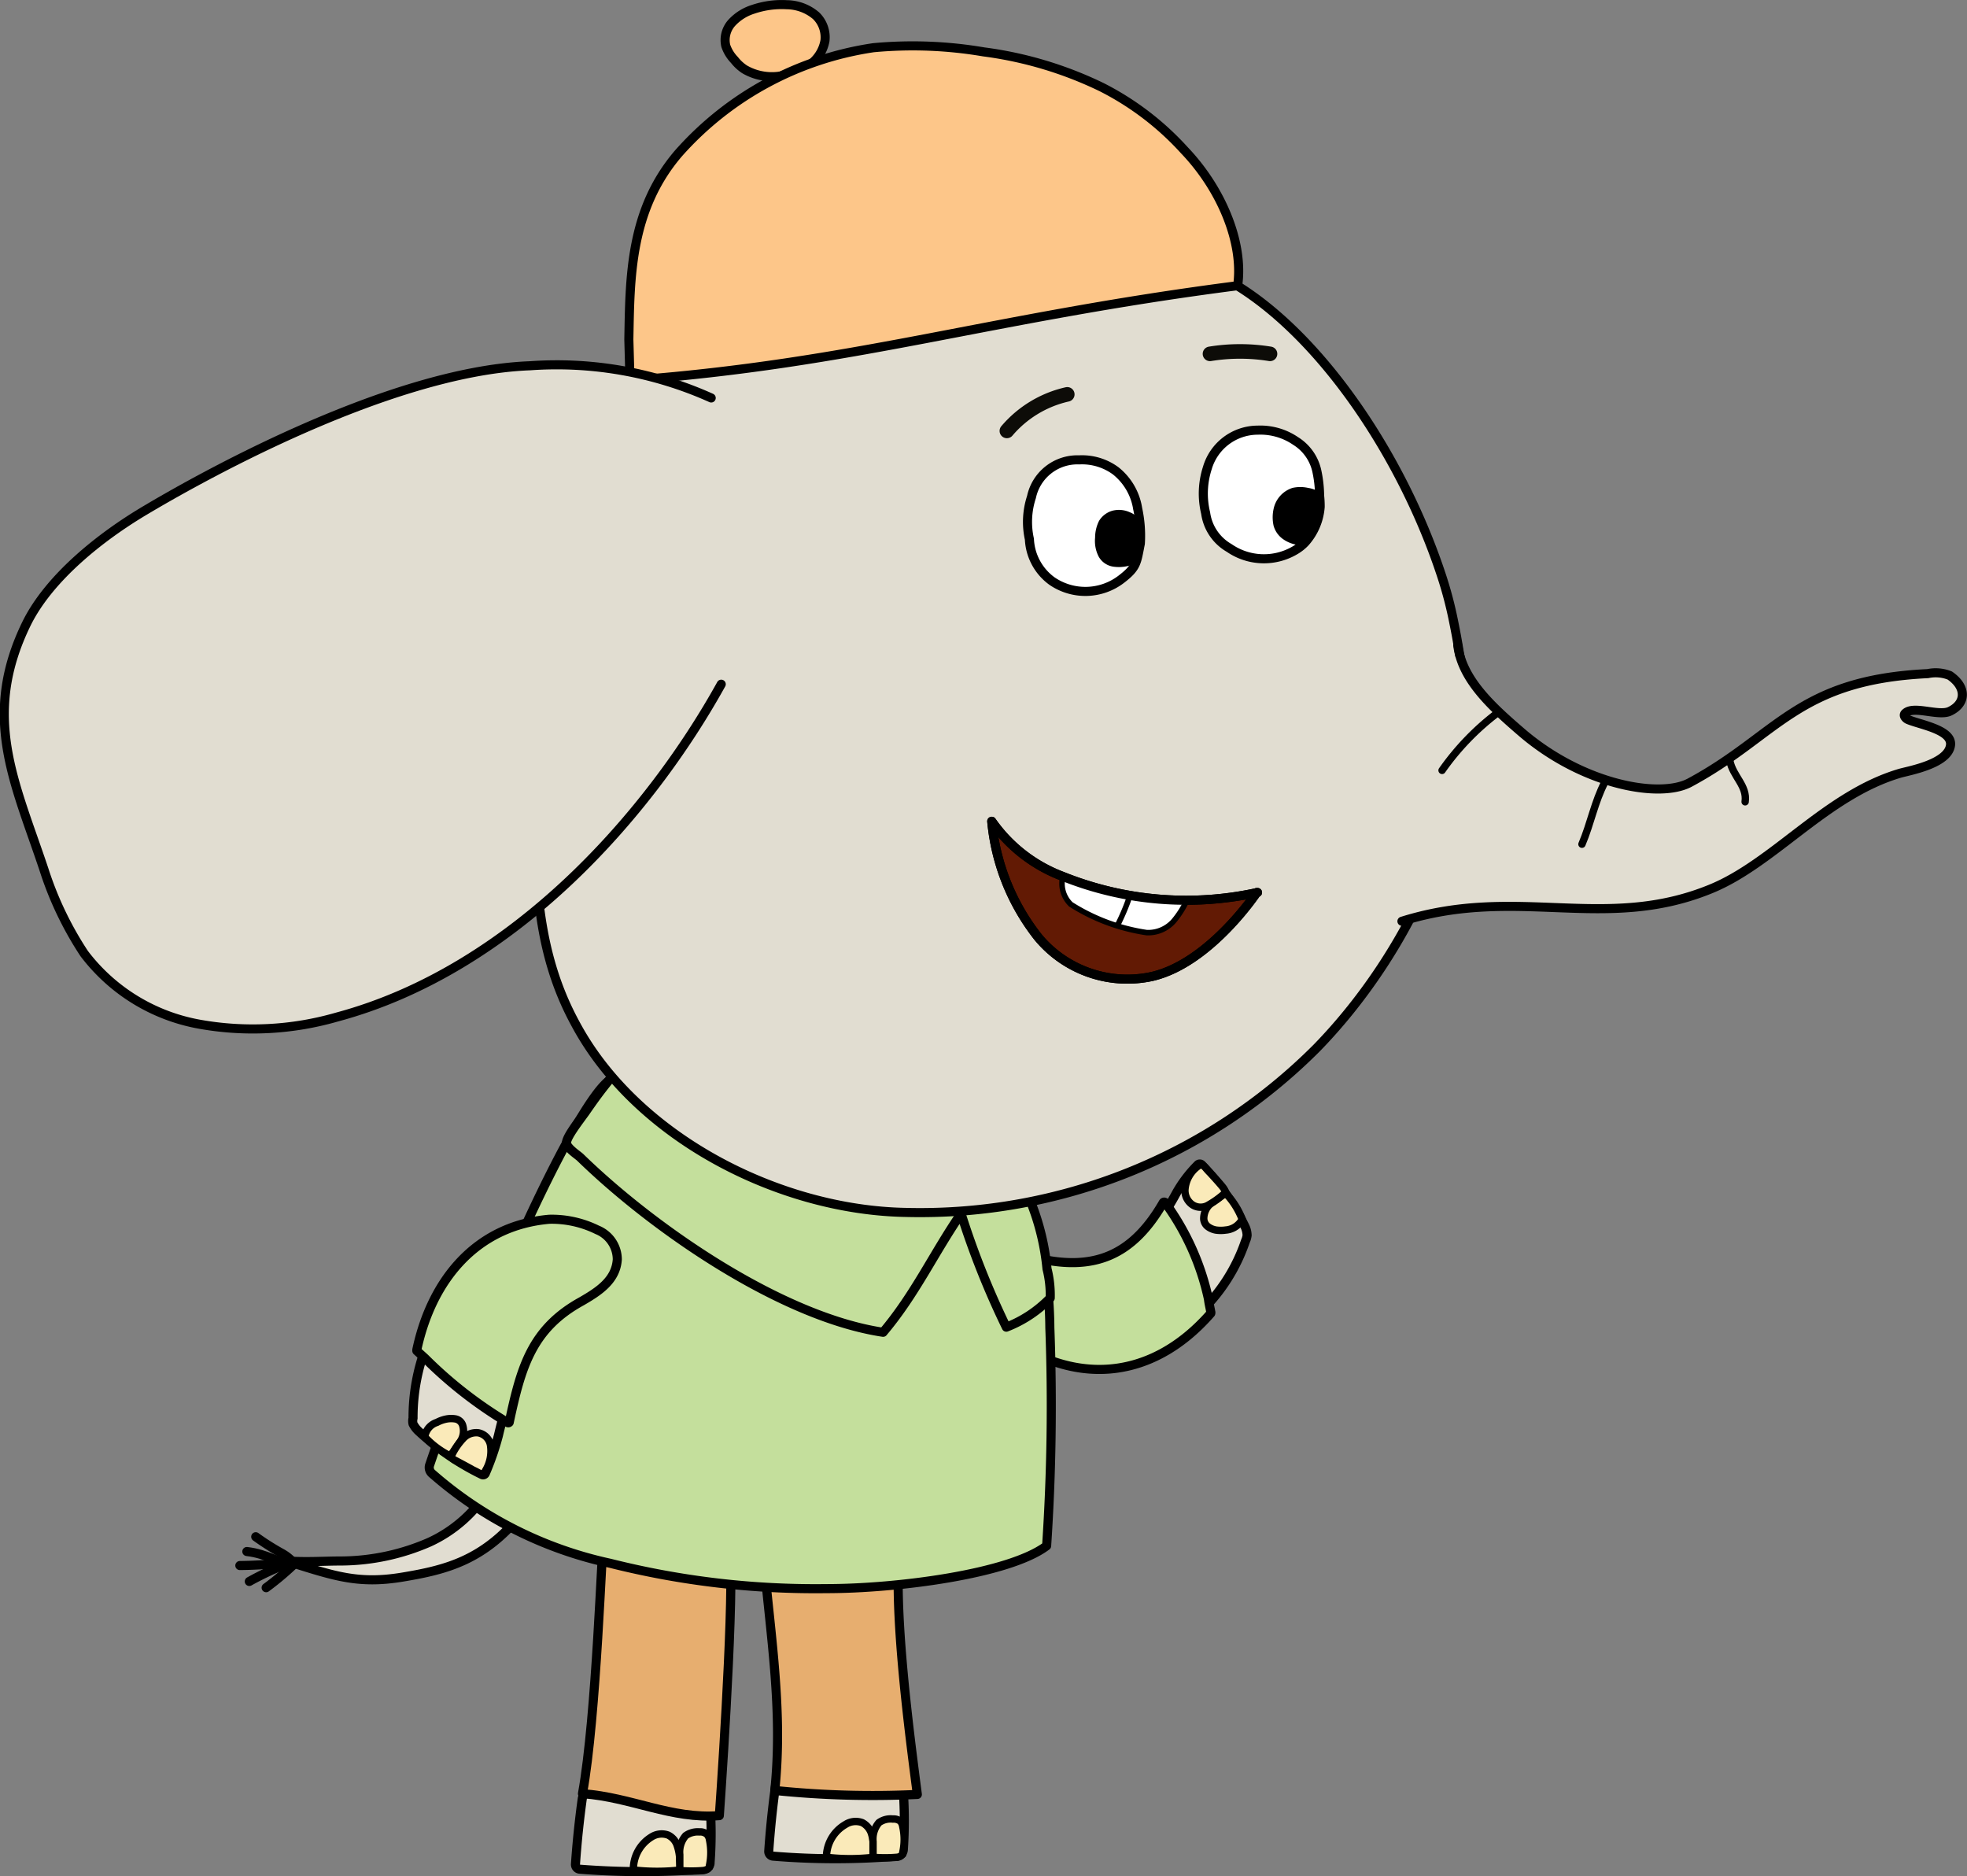 <?xml version="1.0" encoding="UTF-8"?> <svg xmlns="http://www.w3.org/2000/svg" id="Layer_1" data-name="Layer 1" viewBox="0 0 103.91 99.1"><rect x="0" y="0" width="103.91" height="99.1" fill="#808080" stroke="none"/><defs><style>.cls-1,.cls-10,.cls-13,.cls-9{fill:none;}.cls-1,.cls-10,.cls-11,.cls-12,.cls-13,.cls-2,.cls-3,.cls-4,.cls-5,.cls-6,.cls-7,.cls-8{stroke:#000;}.cls-1,.cls-10,.cls-11,.cls-12,.cls-13,.cls-2,.cls-3,.cls-4,.cls-5,.cls-6,.cls-7,.cls-8,.cls-9{stroke-linecap:round;stroke-linejoin:round;}.cls-1,.cls-11,.cls-2,.cls-4,.cls-5,.cls-7,.cls-8{stroke-width:0.48px;}.cls-2,.cls-6{fill:#e1ddd1;}.cls-3{fill:#faeab9;}.cls-10,.cls-3{stroke-width:0.39px;}.cls-4{fill:#e7ae6f;}.cls-5{fill:#c4df9c;}.cls-6{stroke-width:0.48px;}.cls-12,.cls-7{fill:#fff;}.cls-8{fill:#fdc689;}.cls-9{stroke:#0d0c08;stroke-width:0.77px;}.cls-11{fill:#621a04;}.cls-12,.cls-13{stroke-width:0.29px;}</style></defs><path class="cls-1" d="M397.94,123.48a13.43,13.43,0,0,0,1.39.88,2.31,2.31,0,0,1,.65.54" transform="translate(-384.43 -42.31)"></path><path class="cls-1" d="M398.49,126.17A14.92,14.92,0,0,0,400,124.9" transform="translate(-384.43 -42.31)"></path><path class="cls-1" d="M397.1,125a22,22,0,0,0,2.68-.19" transform="translate(-384.43 -42.31)"></path><path class="cls-1" d="M397.47,124.26c1.11.13,1.61.61,2.43.64" transform="translate(-384.43 -42.31)"></path><path class="cls-1" d="M397.6,125.84a15.79,15.79,0,0,1,1.91-.9" transform="translate(-384.43 -42.31)"></path><path class="cls-2" d="M410.31,120.89a7.23,7.23,0,0,1-3.18,2.87,11.79,11.79,0,0,1-4.63,1c-1,0-1.79.07-2.94,0,2.53.8,3.8,1.24,6.14.85s4.31-.89,6.33-3.39c.26-.33.71-1,.62-1.46s-1-.68-1.68-.39Z" transform="translate(-384.43 -42.31)"></path><path class="cls-2" d="M415.19,137.31c-.16,1.15-.28,2.31-.36,3.47a.25.25,0,0,0,.23.26,42.36,42.36,0,0,0,6.58,0,.47.47,0,0,0,.2-.12.26.26,0,0,0,.1-.22,20.82,20.82,0,0,0,0-3.06,1.71,1.71,0,0,0-.2-.9,1.31,1.31,0,0,0-.6-.43,5.9,5.9,0,0,0-5.32.06l-.4.51A.88.88,0,0,0,415.19,137.31Z" transform="translate(-384.43 -42.31)"></path><path class="cls-3" d="M417.89,141a2,2,0,0,1,.95-1.66,1,1,0,0,1,.89-.1.94.94,0,0,1,.48.57,2.61,2.61,0,0,1,.13.74l.05.53a10.87,10.87,0,0,1-2.5,0Z" transform="translate(-384.43 -42.31)"></path><path class="cls-3" d="M421.91,140.94a.21.21,0,0,0,0-.1,3.29,3.29,0,0,0,0-1.36.53.53,0,0,0-.14-.29.54.54,0,0,0-.39-.12,1.1,1.1,0,0,0-.73.2,1.32,1.32,0,0,0-.31,1l0,.84a7.44,7.44,0,0,0,1.25,0,.62.62,0,0,0,.23-.08Z" transform="translate(-384.43 -42.31)"></path><path class="cls-4" d="M416.33,123.3c-.1.49-.39,9.7-1.13,13.75,2.6.19,4.69,1.36,7.23,1.16.24-3.39.87-13.21.49-14.39S416.42,122.82,416.33,123.3Z" transform="translate(-384.43 -42.31)"></path><path class="cls-2" d="M425.4,136.62c-.16,1.15-.28,2.31-.36,3.47a.25.25,0,0,0,.23.26,39.89,39.89,0,0,0,6.57,0,.47.47,0,0,0,.21-.11.37.37,0,0,0,.1-.23,22.37,22.37,0,0,0,0-3.06,1.73,1.73,0,0,0-.2-.9,1.46,1.46,0,0,0-.61-.42,5.9,5.9,0,0,0-5.32.05l-.4.52A.83.83,0,0,0,425.4,136.62Z" transform="translate(-384.43 -42.31)"></path><path class="cls-3" d="M428.09,140.33a2,2,0,0,1,1-1.65,1,1,0,0,1,.89-.1,1,1,0,0,1,.48.56,3.1,3.1,0,0,1,.13.75l0,.52a10.83,10.83,0,0,1-2.5,0Z" transform="translate(-384.43 -42.31)"></path><path class="cls-3" d="M432.12,140.25s0-.07,0-.1a3.15,3.15,0,0,0,0-1.36.55.55,0,0,0-.13-.29.58.58,0,0,0-.39-.11,1.06,1.06,0,0,0-.74.19,1.34,1.34,0,0,0-.31,1l0,.83a7.54,7.54,0,0,0,1.26,0,.42.42,0,0,0,.22-.08Z" transform="translate(-384.43 -42.31)"></path><path class="cls-4" d="M424.79,124.81c.37,4.07,1,7.94.57,12.07a50.16,50.16,0,0,0,7.53.21c-.44-3.38-1.38-10.45-.86-13.56C432.23,122.31,424.72,124.07,424.79,124.81Z" transform="translate(-384.43 -42.31)"></path><path class="cls-2" d="M447.87,111.58a9.33,9.33,0,0,0,2.35-3.71,1,1,0,0,0,.09-.31,1.13,1.13,0,0,0-.1-.44,12.34,12.34,0,0,0-2.3-3.29.15.15,0,0,0-.2,0,6.81,6.81,0,0,0-1.19,1.59c-.26.48-.48.8-.77,1.31a5.25,5.25,0,0,0-.47,1.09,3.67,3.67,0,0,0,.11,2.42,2.57,2.57,0,0,0,1.74,1.55Z" transform="translate(-384.43 -42.31)"></path><path class="cls-3" d="M450,106.8a1.08,1.08,0,0,1-.82.48,1.82,1.82,0,0,1-.52,0,1,1,0,0,1-.42-.18.55.55,0,0,1-.22-.41,1.05,1.05,0,0,1,.36-.8,6,6,0,0,1,.8-.55,4.1,4.1,0,0,1,.87,1.37s0,0,0,0,0,0,0,0" transform="translate(-384.43 -42.31)"></path><path class="cls-3" d="M447.7,103.92a1.69,1.69,0,0,0-.67,1.19.91.91,0,0,0,.4.84.79.79,0,0,0,.85,0,4.73,4.73,0,0,0,.9-.66.93.93,0,0,0-.1-.2c-.09-.15-.73-.84-.74-.85-.19-.19-.22-.26-.33-.35S447.78,103.85,447.7,103.92Z" transform="translate(-384.43 -42.31)"></path><path class="cls-5" d="M448.39,111.6a.12.12,0,0,1,0,.08c-3.15,3.6-7.31,3.9-11.11,1a4.45,4.45,0,0,1-1.48-2.07,1.49,1.49,0,0,1,.38-1.78c.88-.75,1.85-.36,2.93-.09,3.12.76,5.16-.12,6.77-2.91a.06.06,0,0,1,.1,0,13.45,13.45,0,0,1,2.29,5.1C448.29,111.14,448.36,111.41,448.39,111.6Z" transform="translate(-384.43 -42.31)"></path><path class="cls-5" d="M416.53,99.44c-1.93,1.66-6.77,12.46-9.4,20.24a.42.42,0,0,0,.11.45,21,21,0,0,0,9.42,4.75,44.43,44.43,0,0,0,11.44,1.34c3.67,0,9.64-.76,11.62-2.26a111.24,111.24,0,0,0,.17-11.51,22.82,22.82,0,0,0-.91-6.22c-1.25-3.68-4.16-5.87-7.65-7.6-3.3-1.64-8.65-2.16-10.9-1.42A10.39,10.39,0,0,0,416.53,99.44Z" transform="translate(-384.43 -42.31)"></path><path class="cls-5" d="M416.72,99.22c-.44.55-.69.85-1.36,1.82-.32.45-1.08,1.41-1,1.68s.58.59.72.72c3.88,3.78,10.62,8.43,16,9.24,1.69-2,2.67-4.16,4.12-6.27a44.15,44.15,0,0,0,2.39,6,6.46,6.46,0,0,0,2.32-1.54,5.68,5.68,0,0,0-.17-1.54,12.84,12.84,0,0,0-2.62-6.62c-2.25-2.83-5.84-4.2-9.34-5.13a13.46,13.46,0,0,0-6.79-.49,11.22,11.22,0,0,0-3.77,1.72Z" transform="translate(-384.43 -42.31)"></path><path class="cls-2" d="M406.93,113.46a10.47,10.47,0,0,0-.68,3.76.63.63,0,0,0,0,.3,1.4,1.4,0,0,0,.3.39,13.72,13.72,0,0,0,3.35,2.29.13.13,0,0,0,.17-.07,13.94,13.94,0,0,0,.69-2c.13-.56.26-1,.38-1.61a4.49,4.49,0,0,0,.06-1.29,2.59,2.59,0,0,0-1.3-2,3.19,3.19,0,0,0-2.44-.3Z" transform="translate(-384.43 -42.31)"></path><path class="cls-3" d="M406.88,118.14a.93.93,0,0,1,.63-.7,1.82,1.82,0,0,1,.51-.18,1.35,1.35,0,0,1,.49,0,.5.5,0,0,1,.35.3,1,1,0,0,1-.09.85,9.47,9.47,0,0,1-.56.8,4.66,4.66,0,0,1-1.34-1s0,0,0,0,0,0,0,0" transform="translate(-384.43 -42.31)"></path><path class="cls-3" d="M410.07,120a2,2,0,0,0,.27-1.37.81.81,0,0,0-.64-.64.94.94,0,0,0-.83.33,3.49,3.49,0,0,0-.62.94s.15.15.16.15,1,.53,1,.54c.25.11.29.16.43.21S410,120.14,410.07,120Z" transform="translate(-384.43 -42.31)"></path><path class="cls-5" d="M406.45,113.66s0,0,0-.06c.78-3.65,3.1-6.55,7-6.89a5.44,5.44,0,0,1,2.53.56,1.69,1.69,0,0,1,1.06,1.56c-.07,1.11-1,1.7-1.88,2.21-2.66,1.46-3.21,3.51-3.83,6.4a.07.07,0,0,1-.1,0,22.53,22.53,0,0,1-4.35-3.39Z" transform="translate(-384.43 -42.31)"></path><path class="cls-6" d="M419.83,61.35c-5.74,6.75-7.17,14.08-7.17,23,0,4.73.22,8.44,2.15,12,3.19,6,10.74,9.89,17.5,10A29.59,29.59,0,0,0,454,97.65c5-5.14,8.55-12.92,7.76-19.58-.06-.48-.19-1-.23-1.23-.13-.79-.18-1.06-.32-1.75a20.49,20.49,0,0,0-.65-2.44c-2.35-7.09-7.42-14.11-12.59-16.18-3.77-1.5-8.32-1.72-12.91-1.29a34.35,34.35,0,0,0-9.9,2.44A36.7,36.7,0,0,0,419.83,61.35Z" transform="translate(-384.43 -42.31)"></path><path class="cls-7" d="M438.92,68.56a4.22,4.22,0,0,0-.11,2.23A2.9,2.9,0,0,0,440,73a3.12,3.12,0,0,0,3.67-.1c.82-.63.8-.87,1-1.88a6.73,6.73,0,0,0-.14-1.84,3.18,3.18,0,0,0-1.16-2,3,3,0,0,0-1.93-.58A2.48,2.48,0,0,0,438.92,68.56Z" transform="translate(-384.43 -42.31)"></path><path class="cls-7" d="M454.17,69.08a3.16,3.16,0,0,1-.79,1.87h0a2.33,2.33,0,0,1-.53.42,3.23,3.23,0,0,1-3.49-.12,2.52,2.52,0,0,1-1.24-1.84,4.38,4.38,0,0,1,.09-2.38,2.78,2.78,0,0,1,2.66-2,3.3,3.3,0,0,1,2,.57A2.49,2.49,0,0,1,454,67.22a6.47,6.47,0,0,1,.14,1.27h0A5.27,5.27,0,0,1,454.17,69.08Z" transform="translate(-384.43 -42.31)"></path><path d="M444.26,72a2,2,0,0,1-1.12.1,1,1,0,0,1-.67-.7,2,2,0,0,1-.06-.61,1.44,1.44,0,0,1,.38-1.09,1.1,1.1,0,0,1,1.19-.2,1,1,0,0,1,.44.26,1.17,1.17,0,0,1,.23.52,2,2,0,0,1-.08,1.39Z" transform="translate(-384.43 -42.31)"></path><path d="M444.22,71.85a1.31,1.31,0,0,1-1.41-.14,1.19,1.19,0,0,1-.27-.81,2.55,2.55,0,0,1,.1-.77,1,1,0,0,1,1.26-.55,1.44,1.44,0,0,1,.33.16.67.67,0,0,1,.24.37,2.51,2.51,0,0,1,.13.82,1.21,1.21,0,0,1-.16.65,4,4,0,0,1-.28.3c-.11.13.07.31.19.19s.21-.21.3-.32a1.49,1.49,0,0,0,.22-.75,2.84,2.84,0,0,0-.15-1,1,1,0,0,0-.6-.63,1.38,1.38,0,0,0-.94-.08,1.22,1.22,0,0,0-.69.53,2,2,0,0,0-.21.89,1.8,1.8,0,0,0,.19,1,1.06,1.06,0,0,0,.77.53,2.08,2.08,0,0,0,1.05-.12C444.45,72,444.38,71.78,444.22,71.85Z" transform="translate(-384.43 -42.31)"></path><path d="M454.17,69.08a3.16,3.16,0,0,1-.79,1.87h0a1.91,1.91,0,0,1-.72-.1,1.31,1.31,0,0,1-.81-.78,1.35,1.35,0,0,1,0-.29,1.45,1.45,0,0,1,2.37-1.29h0A5.27,5.27,0,0,1,454.17,69.08Z" transform="translate(-384.43 -42.31)"></path><path d="M454,69.08a3,3,0,0,1-.74,1.77l.1,0a1.6,1.6,0,0,1-1-.29,1,1,0,0,1-.41-.91,1.33,1.33,0,0,1,.29-.9,1.2,1.2,0,0,1,.82-.42,1.91,1.91,0,0,1,.58.06,1.23,1.23,0,0,1,.26.12c.08,0,.14.11.21.14l-.07-.12a5.72,5.72,0,0,1,0,.59c0,.19.27.19.29,0a5.72,5.72,0,0,0,0-.59.17.17,0,0,0-.07-.13s-.08-.06-.12-.09l-.2-.11a1.59,1.59,0,0,0-.41-.12,1.89,1.89,0,0,0-.82,0,1.48,1.48,0,0,0-1,1.11,2.06,2.06,0,0,0,0,.89,1.29,1.29,0,0,0,.45.67,1.75,1.75,0,0,0,.82.34,1.56,1.56,0,0,0,.43,0c.11,0,.2-.17.26-.25a3.53,3.53,0,0,0,.65-1.77C454.34,68.9,454.05,68.9,454,69.08Z" transform="translate(-384.43 -42.31)"></path><path class="cls-8" d="M426,46.25a2.87,2.87,0,0,1-2.24-.28,2.24,2.24,0,0,1-.53-.49,2,2,0,0,1-.46-.75,1.36,1.36,0,0,1,.33-1.23,2.57,2.57,0,0,1,1.12-.7,4.68,4.68,0,0,1,1.78-.24,2.42,2.42,0,0,1,1.54.58,1.59,1.59,0,0,1,.47,1.32,2,2,0,0,1-.84,1.3l-1,.45A.42.42,0,0,1,426,46.25Z" transform="translate(-384.43 -42.31)"></path><path class="cls-8" d="M417.71,62.4c12-.9,18.91-3.3,32.1-5,.33-2.26-.86-5.11-2.81-7.15a15.12,15.12,0,0,0-4.38-3.34,20.28,20.28,0,0,0-6.23-1.86,22.31,22.31,0,0,0-5.82-.22,17.08,17.08,0,0,0-10.29,5.57c-2.58,3-2.57,6.56-2.63,9.84Z" transform="translate(-384.43 -42.31)"></path><path class="cls-2" d="M422,63.33a19.89,19.89,0,0,0-9.58-1.7c-7.68.29-18.14,6.34-20.26,7.6-2.36,1.39-5.11,3.56-6.32,6-2.41,4.92-.64,8.36.91,13a18.06,18.06,0,0,0,2.13,4.45,9.81,9.81,0,0,0,6.1,3.73,16,16,0,0,0,7.25-.38c9.39-2.52,16.55-10.81,20.3-17.58" transform="translate(-384.43 -42.31)"></path><path class="cls-9" d="M437.62,65.07a5.88,5.88,0,0,1,3.19-1.93" transform="translate(-384.43 -42.31)"></path><path class="cls-9" d="M448.35,61a9.89,9.89,0,0,1,3.17,0" transform="translate(-384.43 -42.31)"></path><path class="cls-2" d="M461.44,76.39c.22,1.83,1.84,3.28,3.36,4.59,3.24,2.79,7.3,3.52,8.89,2.67,4.67-2.51,5.67-5.43,12.58-5.76a2,2,0,0,1,1.16.1c.89.61.88,1.47,0,1.89-.6.28-1.92-.33-2.36.11-.12.12.05.28.14.32.6.27,2.35.53,2.26,1.35-.11,1-2.21,1.36-2.66,1.49-3.89,1.14-6.67,4.75-10,6.11-5.61,2.3-10.2-.21-16.32,1.71" transform="translate(-384.43 -42.31)"></path><path class="cls-10" d="M476.62,84.66c.12-.85-.64-1.33-.81-2.17" transform="translate(-384.43 -42.31)"></path><path class="cls-10" d="M468,86.9c.47-1.11.66-2.22,1.21-3.28" transform="translate(-384.43 -42.31)"></path><path class="cls-10" d="M460.61,83A13.66,13.66,0,0,1,463.49,80" transform="translate(-384.43 -42.31)"></path><path class="cls-11" d="M450.82,89.45s-2.48,3.74-5.55,4.44a6.12,6.12,0,0,1-6-2.08,11.61,11.61,0,0,1-2.45-6.12,8,8,0,0,0,3.75,2.91,17.51,17.51,0,0,0,10.29.85Z" transform="translate(-384.43 -42.31)"></path><path class="cls-12" d="M447.13,89.86a4.86,4.86,0,0,1-.68,1.08,1.79,1.79,0,0,1-1.44.63A10.27,10.27,0,0,1,441,90.08a1.53,1.53,0,0,1-.42-1.48A17.25,17.25,0,0,0,447.13,89.86Z" transform="translate(-384.43 -42.31)"></path><path class="cls-13" d="M443.46,91.19a11.77,11.77,0,0,0,.66-1.57" transform="translate(-384.43 -42.31)"></path><path class="cls-1" d="M450.82,89.45s-2.48,3.74-5.55,4.44a6.12,6.12,0,0,1-6-2.08,11.61,11.61,0,0,1-2.45-6.12,8,8,0,0,0,3.75,2.91,17.51,17.51,0,0,0,10.29.85Z" transform="translate(-384.43 -42.31)"></path></svg> 